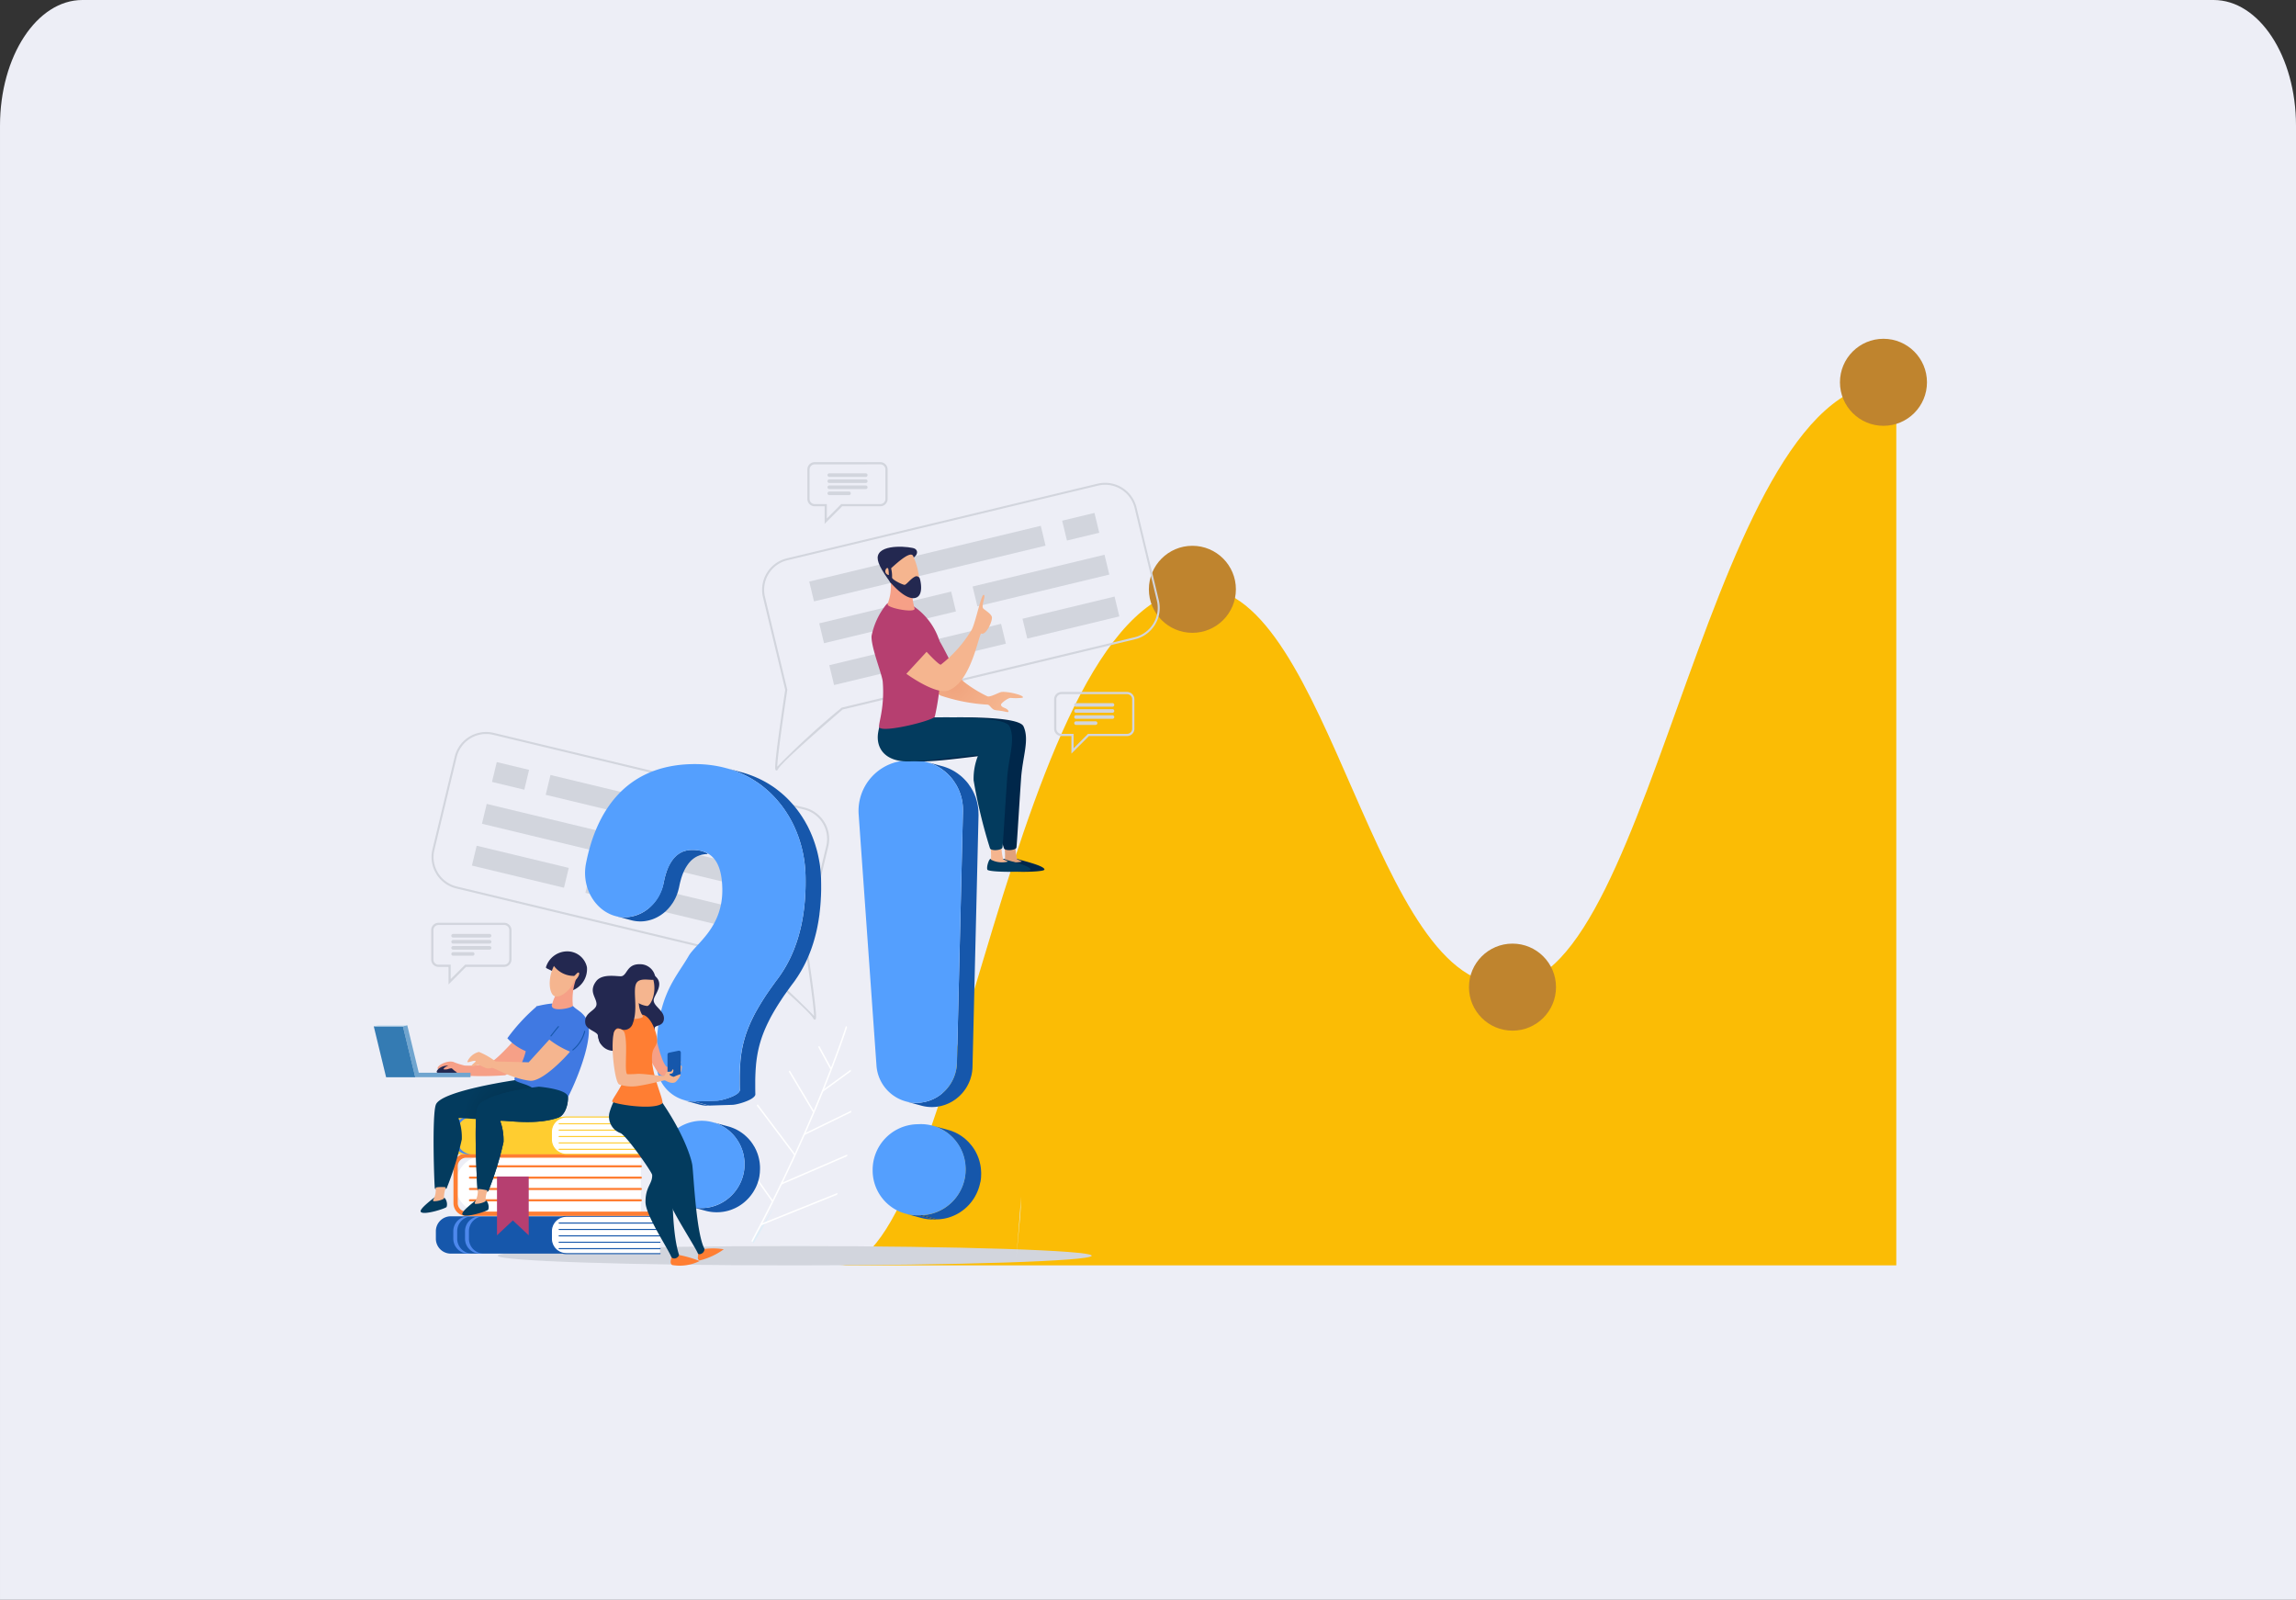 <svg height="170" viewBox="0 0 244 170" width="244" xmlns="http://www.w3.org/2000/svg" xmlns:xlink="http://www.w3.org/1999/xlink"><rect x="0" y="0" width="244" height="170" fill="#333333" stroke="none"/><linearGradient id="a" gradientUnits="objectBoundingBox" x1="-5.867" x2="-4.867" y1=".5" y2=".5"><stop offset="0" stop-color="#67b5eb"/><stop offset=".997" stop-color="#4d88ec"/></linearGradient><linearGradient id="b" x1="-7.112" x2="-6.112" xlink:href="#a" y1=".5" y2=".5"/><clipPath id="c"><path d="m1261.259 765.449-1.651-.447a3.432 3.432 0 0 0 1.007.117l1.651.447a3.435 3.435 0 0 1 -1.007-.117z" transform="translate(-1259.608 -765.002)"/></clipPath><clipPath id="d"><path d="m1494.225 884.573-1.651-.447a4.7 4.7 0 0 0 1.38.16l1.651.447a4.71 4.71 0 0 1 -1.38-.16z" transform="translate(-1492.574 -884.126)"/></clipPath><radialGradient id="e" cx=".355" cy=".697" gradientTransform="matrix(.818 0 0 1 .091 0)" gradientUnits="objectBoundingBox" r=".558"><stop offset="0" stop-color="#f0a37d"/><stop offset="1" stop-color="#f5b58f"/></radialGradient><radialGradient id="f" cx=".728" cy=".397" gradientTransform="matrix(.952 0 0 1 .024 0)" gradientUnits="objectBoundingBox" r=".484"><stop offset=".06" stop-color="#032f4a"/><stop offset="1" stop-color="#033b5e"/></radialGradient><radialGradient id="g" cx=".643" cy=".5" gradientTransform="matrix(-1.734 .507 1.014 .857 -137.842 25.24)" r=".376" xlink:href="#f"/><path d="m8.756 0h226.488c4.836 0 8.756 5.977 8.756 13.351v156.649h-244v-156.649c0-7.374 3.92-13.351 8.756-13.351z" fill="#edeef6"/><path d="m1095.825 264.3c12.551 0 18.165-71.833 38.311-72 13.871 0 18.5 43.43 32.862 42.109 15.522.165 21.3-65.393 41.118-63.907v93.8z" fill="#fbbc05" transform="translate(-1006.593 -129.842)"/><circle cx="126.717" cy="62.621" fill="#bf842e" r="4.624"/><circle cx="160.735" cy="104.895" fill="#bf842e" r="4.624"/><circle cx="200.159" cy="40.624" fill="#bf842e" r="4.624"/><g fill="#d2d5dd"><ellipse cx="84.456" cy="133.436" rx="31.561" ry="1.027"/><path d="m1343.181 146.378a.129.129 0 0 1 -.037-.006c-.133-.041-.247-.075.347-4.379.272-1.972.576-3.96.611-4.185l-2.362-9.831a3.436 3.436 0 0 1 2.538-4.144l33.016-7.932a3.439 3.439 0 0 1 4.144 2.538l2.367 9.852a3.436 3.436 0 0 1 -2.538 4.144l-31.067 7.465c-4.206 3.616-6.644 5.868-6.867 6.342-.017.035-.064.136-.152.136zm34.138-30.373.025.1-33.016 7.932a3.225 3.225 0 0 0 -2.38 3.885l2.372 9.872v.021c-.425 2.763-1.039 7.089-1.069 8.162a84.557 84.557 0 0 1 6.833-6.263l.02-.017.025-.006 31.091-7.469a3.221 3.221 0 0 0 2.38-3.885l-2.367-9.852a3.225 3.225 0 0 0 -3.885-2.38z" transform="translate(-1260.654 -64.503)"/><path d="m0 0h3.532v2.169h-3.532z" transform="matrix(-.972 .234 -.234 -.972 116.819 56.611)"/><path d="m0 0h25.316v2.169h-25.316z" transform="matrix(-.972 .234 -.234 -.972 111.113 57.982)"/><path d="m0 0h14.424v2.169h-14.424z" transform="matrix(-.972 .234 -.234 -.972 117.887 61.056)"/><path d="m0 0h14.424v2.169h-14.424z" transform="matrix(-.972 .234 -.234 -.972 101.59 64.971)"/><path d="m0 0h10.067v2.169h-10.067z" transform="matrix(-.972 .234 -.234 -.972 118.955 65.501)"/><path d="m0 0h18.781v2.169h-18.781z" transform="matrix(-.972 .234 -.234 -.972 106.894 68.398)"/><path d="m1034.867 408.287c-.087 0-.135-.1-.152-.137-.223-.475-2.661-2.727-6.867-6.343l-31.066-7.463a3.436 3.436 0 0 1 -2.538-4.143l2.367-9.852a3.436 3.436 0 0 1 4.143-2.538l33.016 7.932a3.436 3.436 0 0 1 2.538 4.143l-2.362 9.831c.035.224.339 2.213.611 4.185.594 4.3.479 4.339.347 4.379a.126.126 0 0 1 -.037.006zm-34.921-30.359a3.225 3.225 0 0 0 -3.127 2.47l-2.367 9.852a3.222 3.222 0 0 0 2.38 3.885l31.116 7.475.02.017a84.635 84.635 0 0 1 6.833 6.263c-.03-1.074-.644-5.4-1.069-8.162v-.021-.021l2.367-9.852a3.221 3.221 0 0 0 -2.38-3.885l-33.016-7.932a3.248 3.248 0 0 0 -.757-.089z" transform="translate(-948.288 -299.934)"/><path d="m0 0h3.532v2.169h-3.532z" transform="matrix(.972 .234 -.234 .972 52.793 80.98)"/><path d="m0 0h25.316v2.169h-25.316z" transform="matrix(.972 .234 -.234 .972 58.5 82.351)"/><path d="m0 0h14.424v2.169h-14.424z" transform="matrix(.972 .234 -.234 .972 51.726 85.425)"/><path d="m0 0h14.424v2.169h-14.424z" transform="matrix(.972 .234 -.234 .972 68.023 89.34)"/><path d="m0 0h10.067v2.169h-10.067z" transform="matrix(.972 .234 -.234 .972 50.658 89.869)"/><path d="m0 0h18.781v2.169h-18.781z" transform="matrix(.972 .234 -.234 .972 62.719 92.767)"/></g><path d="m1331.715 878.55c-.018.025-.035.054-.052.079-.05.076-.105.152-.155.228-.177.264-.351.525-.531.788-.1.146-.2.3-.308.44l-.373.51-.01.013a1.794 1.794 0 0 1 .179.157q.039.018.076.039l.355-.569c.3-.487.572-.987.856-1.477.028-.045.051-.089.079-.135l.044-.08.83-1.565z" fill="#e0eef8" transform="translate(-1250.445 -748.726)"/><g fill="#fff"><path d="m1340.342 686.883c-.125.389-.637 1.935-1.558 4.336-.023.064-.05.128-.074.193-.481 1.253-1.07 2.725-1.768 4.381l-.075.176c-.574 1.355-1.219 2.829-1.94 4.4l-.073.159c-.694 1.509-1.455 3.107-2.287 4.773l-.078.157q-1.02 2.041-2.18 4.21.064.049.123.1.485-.905.946-1.791c.037-.07.074-.14.11-.211q1.107-2.131 2.072-4.129c.034-.072.068-.143.1-.213.861-1.787 1.638-3.477 2.332-5.047.032-.072.064-.144.1-.217.705-1.6 1.322-3.071 1.854-4.387.039-.091.074-.181.11-.272 1.433-3.553 2.224-5.918 2.419-6.517-.016-.113-.024-.172-.024-.172-.041.026-.075.047-.109.071z" transform="translate(-1250.465 -577.785)"/><path d="m1340.046 865.524.058.144 8.064-3.247c.026-.065.051-.13.074-.2l-8 3.221z" transform="translate(-1259.218 -735.464)"/><path d="m1361.588 824.856.062.143 6.956-3.008c.01-.06.02-.12.029-.182l-6.856 2.964z" transform="translate(-1278.583 -699.134)"/><path d="m1385.662 778.184.068.138 4.95-2.412c0-.057 0-.116.006-.173l-4.839 2.358z" transform="translate(-1300.223 -657.719)"/><path d="m1404.807 734.869.091.125 2.951-2.152q0-.094-.009-.184l-2.821 2.055z" transform="translate(-1317.432 -618.995)"/><path d="m1372.227 737.973.023.038.132-.079-.08-.134-2.54-4.258c-.04.035-.078.07-.116.107z" transform="translate(-1285.826 -619.787)"/><path d="m1401.845 710.168.019.035.136-.075-.082-.152-1.249-2.3-.125.1z" transform="translate(-1313.601 -596.539)"/><path d="m1339.963 774.476.03.039.123-.093-.079-.105-3.943-5.241c-.034.042-.069.084-.1.126z" transform="translate(-1255.575 -651.732)"/><path d="m1314.6 816.987.027.04.126-.09-.076-.107-4.2-5.946c-.025.056-.049.113-.071.169z" transform="translate(-1232.572 -689.313)"/></g><path d="m1608.926 928.3c-.037.1-.071.193-.1.284.029-.084.063-.184.1-.284z" fill="#549ffe" transform="translate(-1500.825 -794.862)"/><path d="m1609.833 927.5c.011-.029.024-.06.035-.09-.011.034-.024.064-.035.09z" fill="#549ffe" transform="translate(-1501.732 -794.063)"/><path d="m1608.824 872.794.411-4.412c.055-.714.09-1.43.111-2.147-.177 2.543-.404 5.083-.522 6.559z" fill="#e2f0f4" transform="translate(-1500.825 -739.069)"/><path d="m1000.3 886.806h12.276l-1.624 1.983 1.624 1.983h-12.276a1.586 1.586 0 0 1 -1.586-1.586v-.793a1.587 1.587 0 0 1 1.586-1.587z" fill="#1657ab" transform="translate(-952.395 -757.56)"/><path d="m1018.612 886.806h.415a1.586 1.586 0 0 0 -1.586 1.587v.793a1.586 1.586 0 0 0 1.586 1.586h-.415a1.586 1.586 0 0 1 -1.586-1.586v-.793a1.586 1.586 0 0 1 1.586-1.587z" fill="url(#a)" transform="translate(-968.853 -757.56)"/><path d="m1030.941 886.806h.416a1.587 1.587 0 0 0 -1.586 1.587v.793a1.586 1.586 0 0 0 1.586 1.586h-.416a1.586 1.586 0 0 1 -1.586-1.586v-.793a1.587 1.587 0 0 1 1.586-1.587z" fill="url(#b)" transform="translate(-979.936 -757.56)"/><path d="m1120.151 888.393v.793a1.587 1.587 0 0 0 1.587 1.586h9.953v-3.966h-9.953a1.587 1.587 0 0 0 -1.587 1.587z" fill="#fff" transform="translate(-1061.553 -757.56)"/><path d="m1121.234 890.326h9.953a.057.057 0 1 0 0-.113h-9.953a1.532 1.532 0 0 1 -1.53-1.53v-.793a1.532 1.532 0 0 1 1.53-1.53h9.953a.057.057 0 1 0 0-.113h-9.953a1.645 1.645 0 0 0 -1.643 1.643v.793a1.645 1.645 0 0 0 1.643 1.643z" fill="#1657ab" transform="translate(-1061.05 -757.057)"/><path d="m1127.868 893.458h10.708a.057.057 0 0 0 0-.113h-10.708a.057.057 0 1 0 0 .113z" fill="#1657ab" transform="translate(-1068.439 -763.438)"/><path d="m1127.868 900.184h10.708a.057.057 0 1 0 0-.113h-10.708a.057.057 0 1 0 0 .113z" fill="#1657ab" transform="translate(-1068.439 -769.484)"/><path d="m1127.868 906.91h10.708a.057.057 0 0 0 0-.113h-10.708a.057.057 0 1 0 0 .113z" fill="#1657ab" transform="translate(-1068.439 -775.53)"/><path d="m1127.868 913.635h10.708a.057.057 0 0 0 0-.113h-10.708a.057.057 0 1 0 0 .113z" fill="#1657ab" transform="translate(-1068.439 -781.575)"/><path d="m1127.868 920.361h10.708a.057.057 0 1 0 0-.113h-10.708a.057.057 0 1 0 0 .113z" fill="#1657ab" transform="translate(-1068.439 -787.621)"/><g clip-path="url(#c)" transform="translate(72.696 116.932)"><path d="m1260.615 765.119 1.651.447a3.435 3.435 0 0 1 -1.007-.117l-1.651-.447a3.432 3.432 0 0 0 1.007.117z" fill="#1657ab" transform="translate(-1259.608 -765.002)"/></g><path d="m1196.742 501.876a4.037 4.037 0 0 0 -1.182-.12q-.129 0-.254.02c-.02 0-.04.008-.06.011-.063.009-.125.019-.186.033-.031.007-.06.018-.091.026-.049.014-.1.026-.147.042s-.067.028-.1.041-.086.032-.128.052-.066.036-.1.054-.081.041-.12.065-.066.045-.1.068-.075.049-.111.076-.064.054-.1.081-.07.057-.1.089-.06.062-.09.093-.067.065-.1.1l-.016.019q-.078.09-.151.189c-.018.024-.035.05-.053.076s-.052.072-.077.11c-.01.015-.019.033-.029.048s-.035.057-.052.086q-.049.083-.1.172c-.016.031-.033.061-.049.093s-.018.033-.027.051c-.022.044-.042.092-.062.138s-.032.068-.047.1c-.035.081-.068.166-.1.253-.008.021-.016.04-.024.062v.008c-.017.049-.033.1-.049.152-.023.069-.046.135-.067.207s-.032.118-.048.177-.04.143-.059.219v.014q-.046.19-.086.394c-.023.115-.051.227-.08.338-.008.03-.016.06-.024.089-.032.113-.067.224-.106.333l-.016.04c-.036.1-.075.192-.116.285l-.04.089c-.038.081-.078.16-.12.238-.014.026-.027.053-.041.079q-.083.149-.175.291c-.023.035-.048.069-.072.1-.044.064-.089.129-.136.19-.029.038-.061.074-.091.111-.044.053-.088.107-.134.158-.067.075-.138.146-.209.216-.023.022-.044.046-.067.067q-.144.134-.3.253c-.026.02-.053.037-.079.057-.078.058-.157.114-.238.166-.04.025-.081.048-.121.072-.071.042-.142.083-.215.12-.045.023-.091.044-.137.066q-.107.05-.217.093c-.047.019-.1.037-.143.054-.075.026-.151.049-.228.071-.047.013-.095.027-.143.039-.084.02-.17.036-.256.051-.042.007-.082.016-.125.022a3.744 3.744 0 0 1 -1.235-.033q-.137-.026-.27-.063l1.651.447a3.8 3.8 0 0 0 1.116.13 3.755 3.755 0 0 0 .389-.034c.042-.006.083-.015.124-.022.086-.015.172-.03.256-.051.048-.012.095-.026.142-.039.077-.022.153-.045.229-.071.048-.017.1-.035.143-.054q.11-.043.217-.094c.046-.021.091-.043.136-.066.073-.037.144-.078.215-.12.04-.024.081-.046.12-.071.082-.052.161-.108.239-.166.026-.019.053-.037.079-.057q.153-.119.3-.253c.023-.021.044-.045.067-.067.072-.07.142-.141.209-.216l.026-.027c.037-.042.072-.087.107-.131s.062-.073.091-.111c.047-.062.092-.126.136-.191.024-.034.049-.068.072-.1l.01-.014c.058-.09.113-.183.166-.277.014-.026.028-.053.042-.079.027-.051.055-.1.081-.154.013-.028.025-.056.038-.084l.04-.089c.041-.093.08-.188.116-.285l.016-.04v-.012c.038-.105.071-.213.1-.322.008-.029.016-.059.024-.089s.022-.079.032-.119q.026-.109.048-.22c.028-.14.058-.276.089-.407.019-.077.039-.148.059-.222.016-.058.031-.118.047-.174.021-.072.045-.14.068-.209.017-.052.034-.107.052-.158.008-.022.016-.041.024-.062.032-.087.065-.171.1-.253.015-.036.031-.069.047-.1.029-.064.058-.128.089-.189.016-.032.032-.062.049-.093.031-.059.063-.116.1-.171.017-.029.034-.058.052-.086.034-.055.07-.107.106-.158.018-.025.035-.051.053-.076q.074-.1.152-.19l.015-.018c.034-.038.069-.072.1-.108s.056-.061.086-.088.074-.064.111-.095.058-.052.088-.075.08-.056.121-.083.059-.042.089-.061.089-.048.133-.072c.029-.015.057-.033.087-.047s.09-.038.136-.056.061-.027.093-.038.089-.026.134-.039.068-.022.1-.03c.057-.013.116-.022.174-.031.024 0 .048-.01.072-.013q.125-.016.254-.02c.455-.009-.458-.321-.458-.321z" fill="#1657ab" transform="translate(-1122.133 -411.434)"/><path d="m1283.126 427.555c0-.211-.017-.421-.031-.631q-.005-.08-.012-.161c-.016-.2-.036-.4-.061-.6 0-.009 0-.017 0-.026v-.006c-.027-.208-.06-.414-.1-.62q-.014-.079-.029-.157c-.036-.191-.076-.381-.12-.57 0-.016-.007-.032-.011-.048-.048-.2-.1-.4-.161-.6q-.022-.075-.045-.15c-.055-.181-.113-.361-.176-.539-.006-.016-.01-.032-.016-.048l-.006-.016c-.032-.09-.067-.179-.1-.268-.023-.059-.044-.119-.068-.177-.039-.1-.081-.193-.122-.29-.021-.049-.041-.1-.063-.149-.058-.13-.119-.259-.181-.386l-.021-.044q-.1-.213-.218-.421c-.023-.043-.049-.085-.072-.128-.053-.1-.106-.191-.161-.284-.031-.053-.065-.1-.1-.158-.05-.082-.1-.164-.152-.245-.036-.056-.075-.111-.112-.167-.051-.075-.1-.151-.153-.225-.04-.057-.083-.112-.124-.169s-.1-.142-.157-.212l-.016-.022c-.019-.024-.039-.047-.058-.071q-.135-.171-.275-.337l-.117-.135q-.129-.147-.263-.29c-.039-.041-.077-.083-.116-.123-.123-.127-.248-.252-.378-.373l-.014-.014c-.134-.125-.272-.246-.412-.365l-.042-.037c-.02-.017-.043-.032-.063-.049-.165-.136-.335-.269-.509-.4l-.051-.038c-.185-.133-.376-.259-.571-.381-.022-.014-.042-.03-.065-.043l-.072-.042q-.205-.125-.417-.241l-.1-.053q-.258-.138-.527-.263l-.042-.021c-.037-.017-.075-.031-.112-.048-.122-.055-.245-.108-.37-.158l-.185-.073c-.125-.048-.252-.094-.38-.138-.04-.014-.078-.03-.119-.043l-.053-.016c-.184-.06-.37-.117-.56-.168l-1.651-.447c.19.052.377.109.562.169.058.019.115.039.172.059.128.044.255.09.38.138l.185.073q.188.076.37.158c.052.023.1.046.155.069q.268.125.527.263l.094.053q.213.116.418.241l.136.085c.195.122.386.249.571.382l.051.038q.262.191.509.4l.1.086c.141.119.279.24.413.365l.013.013c.13.122.255.247.379.374.039.041.078.082.117.124q.134.143.263.29l.117.135q.141.166.275.337c.024.031.05.061.074.093.054.07.105.142.158.213.041.056.083.111.123.168.052.074.1.15.152.225.038.056.076.111.113.167.052.08.1.162.151.243.033.053.067.105.1.159.055.093.107.187.16.281.024.044.05.087.074.131q.113.209.218.421l.016.034c.064.131.126.263.186.4.022.05.042.1.064.151.041.1.082.19.121.286.025.061.047.122.07.183.033.087.068.174.1.262.008.022.015.044.022.066.063.178.121.357.176.538.015.05.031.1.045.151.058.2.113.4.161.6 0 .016.007.032.011.048.045.189.084.379.121.57.01.052.02.1.029.157.037.206.07.412.1.62v.03c.025.2.045.4.062.6q.007.08.012.16c.015.21.026.421.031.632q.011.482.006.944v.1q-.006.373-.022.733c0 .087-.009.171-.014.257q-.016.288-.038.568c-.007.083-.013.167-.021.25q-.03.328-.069.645c0 .038-.008.078-.013.116-.03.24-.066.474-.1.705-.009.056-.019.112-.028.168-.037.216-.077.428-.12.635 0 .016-.006.032-.009.048-.047.222-.1.438-.152.651-.011.045-.023.09-.034.135-.054.207-.11.41-.169.608l-.022.069q-.084.276-.176.541l-.036.1q-.1.278-.2.544l-.045.111c-.07.171-.141.339-.214.5l-.014.032c-.076.168-.155.33-.235.49l-.066.131c-.076.148-.154.294-.233.435l-.022.04c-.086.153-.175.3-.265.446l-.072.115c-.069.109-.138.215-.209.32-.03.044-.058.088-.088.131-.1.139-.193.276-.292.408-.128.171-.251.338-.371.5l-.114.158c-.081.112-.16.223-.238.333l-.123.175q-.107.153-.209.3l-.117.172q-.105.157-.2.309l-.073.11-.019.031q-.163.253-.313.5l-.068.112q-.12.2-.232.392l-.071.123c-.09.157-.176.313-.258.466l-.035.068q-.105.2-.2.4l-.033.065-.038.08c-.03.061-.058.122-.087.183s-.053.114-.078.171-.054.121-.079.18-.049.112-.072.168-.049.119-.073.178-.044.111-.066.166-.045.118-.066.177c-.013.035-.027.07-.039.1 0 .012-.008.025-.012.037q-.1.27-.177.537l-.027.09q-.079.268-.144.535c0 .011-.006.022-.009.033s-.006.03-.009.045q-.071.3-.126.6c0 .026-.009.052-.014.078q-.053.3-.093.6c0 .012 0 .023-.005.034s0 .042-.007.063q-.027.221-.049.445v.036c-.015.16-.026.322-.037.486q0 .057-.007.115c-.009.164-.017.329-.023.5v.037c-.005.161-.008.325-.01.491v.063s0 .034 0 .05q0 .282 0 .575v.1c0 .2.005.411.01.623a.292.292 0 0 1 -.019.109.442.442 0 0 1 -.055.1l-.015.019a.741.741 0 0 1 -.063.069c-.012.012-.023.024-.036.035s-.055.046-.085.068l-.034.026q-.066.046-.141.091l-.031.017c-.042.024-.085.047-.13.07l-.062.03-.115.053-.071.03-.117.048-.073.028-.127.046-.066.023-.159.052-.035.011q-.1.03-.191.056l-.05.013-.133.035-.064.015-.109.025-.063.013-.1.018-.055.01-.09.013-.041.005c-.039 0-.075.007-.106.008l-2.468.078 1.651.447 2.468-.078c.03 0 .066 0 .105-.008l.041-.005.089-.013.056-.01.1-.018.063-.013.108-.025.065-.015.132-.034.051-.014q.094-.026.191-.056l.036-.012.156-.051.068-.024.126-.046.072-.028.118-.048.07-.03.116-.053.061-.029c.045-.023.088-.046.13-.07l.032-.017q.076-.044.141-.091l.034-.026c.031-.023.06-.046.086-.069s.024-.023.036-.035.029-.026.04-.039.016-.02.024-.031l.015-.019.012-.016a.461.461 0 0 0 .027-.047c.006-.012.011-.024.016-.036a.317.317 0 0 0 .011-.035.286.286 0 0 0 .006-.032.277.277 0 0 0 0-.032v-.009c-.005-.212-.008-.418-.01-.621 0-.036 0-.072 0-.107 0-.195 0-.385 0-.573 0-.039 0-.077 0-.116 0-.165.005-.329.011-.489 0-.012 0-.025 0-.037.006-.168.014-.334.023-.5 0-.038 0-.077.007-.115.01-.164.022-.326.037-.486 0-.012 0-.024 0-.036q.021-.225.049-.445c0-.033.008-.065.012-.1q.04-.3.093-.6c0-.026.009-.052.014-.079q.055-.3.126-.6c.006-.026.012-.052.019-.078q.065-.267.144-.535l.027-.09q.081-.268.177-.537c.016-.046.033-.093.051-.14s.044-.119.067-.178.043-.11.065-.165.048-.119.073-.179.047-.112.072-.168.052-.12.08-.181.052-.113.078-.17.057-.122.087-.184l.071-.144c.065-.131.132-.263.2-.4l.034-.066c.082-.153.168-.309.258-.467l.071-.122q.112-.194.233-.393l.067-.111q.151-.245.314-.5l.093-.141c.067-.1.135-.2.2-.309l.117-.172q.1-.15.209-.3l.124-.177c.077-.109.156-.22.237-.332l.114-.158c.12-.165.243-.332.371-.5.1-.132.2-.268.291-.407.03-.043.059-.088.088-.131.041-.061.083-.121.124-.184.029-.044.057-.091.085-.136l.071-.113c.09-.146.179-.294.265-.447l.021-.038c.08-.142.157-.288.234-.437l.066-.13c.021-.042.043-.082.063-.125q.088-.18.172-.365l.015-.034c.074-.163.145-.331.214-.5l.045-.11c.062-.156.123-.315.181-.478l.023-.067c.012-.034.024-.069.035-.1q.092-.265.177-.542c.007-.023.015-.045.021-.069.059-.2.115-.4.169-.607l.035-.136c.013-.051.026-.1.038-.151q.06-.245.113-.5c0-.016.006-.033.01-.049.043-.207.083-.419.12-.634.01-.056.019-.111.028-.168.036-.223.071-.448.1-.68 0-.008 0-.017 0-.026 0-.038.008-.077.013-.115q.039-.317.069-.646c.008-.082.014-.166.021-.249q.023-.28.038-.569c0-.085.01-.17.014-.256q.016-.362.022-.736c0-.034 0-.067 0-.1 0-.007 0-.014 0-.021q.002-.441-.009-.913z" fill="#1657ab" transform="translate(-1195.868 -334.059)"/><path d="m1166.759 411.477c7.643-.242 12.08 5.629 12.226 11.85.122 5.229-1.248 8.668-2.981 10.986-3.682 4.928-4.127 7.346-4.023 11.8.014.585-1.911 1.12-2.432 1.137l-2.468.078a4.055 4.055 0 0 1 -3.936-4.188c-.162-6.927 1.972-8.764 3.421-11.284.751-1.3 3.67-3.017 3.572-7.187-.063-2.685-.99-4.142-3.334-4.068-1.378.044-2.426 1.1-2.884 3.425a4.4 4.4 0 0 1 -4.016 3.726c-2.727.086-4.835-2.719-4.253-5.716 1.049-5.365 4.049-10.336 11.108-10.559z" fill="#549ffe" transform="translate(-1093.378 -330.277)"/><path d="m1273.254 793.427c.009-.069.015-.139.021-.208 0-.015 0-.03 0-.045.007-.1.012-.2.013-.3q0-.079 0-.159c0-.117-.011-.232-.022-.346 0-.026-.005-.053-.008-.079s0-.049-.008-.074c-.011-.087-.025-.174-.041-.259 0-.012-.005-.025-.008-.037q-.029-.15-.069-.3c-.006-.024-.013-.049-.02-.073-.027-.1-.056-.192-.089-.285l-.008-.02c-.021-.06-.047-.118-.071-.177s-.043-.112-.068-.167-.056-.113-.084-.169-.052-.107-.081-.159-.064-.108-.1-.162-.06-.1-.092-.151-.073-.1-.109-.153-.06-.088-.092-.129l-.009-.011c-.091-.116-.188-.227-.289-.334-.027-.028-.055-.056-.083-.083q-.121-.12-.25-.232c-.019-.017-.037-.036-.056-.052s-.036-.028-.054-.042c-.037-.03-.074-.058-.112-.087-.054-.041-.109-.081-.165-.119l-.119-.079c-.024-.016-.047-.033-.072-.048-.041-.025-.083-.048-.124-.072l-.078-.045c-.091-.05-.184-.1-.279-.142l-.012-.005-.038-.016c-.087-.039-.175-.075-.265-.108l-.082-.03-.071-.026q-.119-.039-.24-.072l-1.651-.447c.106.028.209.062.312.1l.081.029q.135.05.266.108l.037.016c.1.045.2.095.292.147l.077.044q.1.057.2.12c.04.026.08.052.119.079q.083.057.164.119c.038.029.075.057.112.087s.074.063.11.094q.129.111.249.232c.028.028.056.055.083.083.1.107.2.218.289.334.036.046.068.094.1.141s.074.1.109.152.062.1.093.152.066.106.1.161.054.106.081.16.058.111.084.169.046.111.069.167.049.116.07.176c.036.1.068.2.1.305.007.024.013.048.019.073.026.1.049.2.069.3l.008.037c.021.109.036.221.049.333 0 .026.006.053.008.08.011.114.02.229.022.346 0 .156 0 .31-.012.462v.045q-.017.2-.051.4c0 .012 0 .025-.006.037-.024.136-.056.27-.092.4l-.016.059q-.055.19-.125.373l-.027.069c-.048.121-.1.241-.159.357-.01.021-.022.041-.033.062q-.081.156-.173.306l-.037.061q-.11.172-.234.334c-.016.021-.034.041-.05.062-.072.091-.147.18-.226.265l-.04.043c-.089.094-.181.184-.277.27l-.044.039q-.146.128-.3.243l-.047.034c-.106.076-.214.147-.326.214l-.048.028c-.114.066-.23.127-.349.184l-.047.021c-.122.056-.246.107-.373.152l-.042.014c-.13.044-.263.084-.4.117l-.034.008c-.139.033-.28.06-.424.079h-.021c-.149.02-.3.033-.453.037a4.516 4.516 0 0 1 -1.324-.154l1.651.447a4.515 4.515 0 0 0 1.324.153c.153 0 .3-.018.452-.037h.021c.144-.02.285-.047.424-.079l.034-.007c.135-.033.268-.072.4-.117l.042-.014c.127-.045.251-.1.373-.151l.047-.021c.119-.056.236-.118.349-.183l.049-.028q.168-.1.325-.214l.048-.034q.156-.115.3-.242l.045-.04q.144-.129.277-.27l.04-.043c.023-.025.046-.048.068-.073.055-.062.105-.127.157-.191.017-.021.035-.041.051-.062.074-.1.146-.2.213-.3l.021-.034.037-.061q.092-.149.173-.306c.011-.021.022-.041.033-.062l.018-.034c.051-.105.1-.213.141-.323l.027-.069c.011-.028.022-.056.033-.084.034-.095.064-.192.092-.289.006-.02.011-.04.016-.059.012-.044.025-.087.036-.131.021-.089.04-.179.056-.27 0-.012 0-.025.006-.037.004-.067.015-.132.024-.198z" fill="#1657ab" transform="translate(-1192.519 -668.675)"/><path d="m1237.023 786.387a4.566 4.566 0 0 1 4.687 4.494 4.656 4.656 0 0 1 -4.47 4.782 4.565 4.565 0 0 1 -4.689-4.492 4.658 4.658 0 0 1 4.472-4.784z" fill="#549ffe" transform="translate(-1162.59 -667.291)"/><path d="m1500.592 414.506c0-.013 0-.025 0-.038-.007-.111-.017-.221-.031-.33 0-.02-.007-.04-.009-.059s-.009-.057-.013-.085c-.019-.119-.041-.236-.067-.352 0-.017-.007-.035-.011-.052-.03-.127-.066-.253-.1-.376-.009-.029-.019-.057-.028-.086s-.022-.072-.035-.107-.038-.093-.056-.14-.047-.121-.073-.181-.065-.142-.1-.213-.055-.115-.085-.171-.078-.138-.118-.206-.062-.108-.1-.16c-.044-.068-.09-.133-.137-.2-.035-.049-.068-.1-.1-.147l-.021-.03c-.068-.088-.14-.174-.213-.257l-.055-.06q-.108-.119-.222-.231l-.059-.058c-.081-.077-.164-.152-.25-.224l-.028-.022c-.035-.029-.072-.055-.108-.083-.071-.055-.142-.109-.215-.161-.042-.03-.086-.058-.13-.087s-.081-.056-.123-.082-.07-.04-.1-.061l-.1-.055c-.108-.06-.217-.117-.329-.17l-.016-.008c-.115-.053-.233-.1-.353-.145l-.09-.033-.1-.035q-.136-.045-.276-.083l-1.651-.447c.126.034.249.075.371.118l.09.033c.12.045.24.093.356.147l.016.008c.112.052.221.11.329.17l.095.055c.078.045.153.094.228.143.043.029.087.057.129.086.073.051.145.106.215.161.036.028.072.054.107.083q.143.118.278.246l.059.058q.114.112.222.231l.055.061q.122.139.234.287c.036.048.07.1.1.147.046.066.093.131.137.2.033.052.064.107.1.16s.081.135.118.205.057.114.085.171.068.14.1.212.049.12.073.181c.032.082.064.163.092.246.01.029.019.057.028.086.039.124.075.249.105.376 0 .017.007.034.011.052.026.116.048.234.067.353 0 .028.009.056.013.085q.027.193.04.391v.036q.014.229.009.462l-.64 26.71a4.4 4.4 0 0 1 -.034.444c-.016.123-.037.244-.062.364 0 .021-.009.042-.014.063-.014.061-.032.12-.049.181-.025.09-.05.18-.08.267-.035.1-.072.2-.114.3l-.015.033c-.045.1-.094.2-.146.3l-.035.067q-.085.153-.181.3c-.02.031-.043.061-.064.091-.05.072-.1.142-.156.211-.027.034-.054.067-.082.1-.045.054-.093.106-.141.158s-.106.112-.161.165-.091.086-.138.128-.116.1-.176.148-.1.078-.148.115-.127.089-.192.131-.1.068-.157.1-.137.077-.207.113c-.054.028-.108.057-.164.083-.073.034-.149.064-.224.094-.056.022-.11.046-.167.066-.08.028-.163.051-.245.075-.054.015-.108.033-.163.047-.093.022-.188.038-.283.055-.047.008-.094.019-.141.026a4.268 4.268 0 0 1 -.438.037 4.226 4.226 0 0 1 -.937-.074q-.151-.029-.3-.069l1.651.447a4.218 4.218 0 0 0 1.236.143 4.276 4.276 0 0 0 .438-.037c.048-.007.094-.018.141-.026.1-.016.19-.032.283-.055.055-.013.109-.031.163-.047.083-.023.165-.046.245-.075.057-.02.111-.043.167-.066.076-.03.151-.06.224-.094.056-.026.109-.055.164-.083.07-.036.14-.073.207-.113s.105-.066.157-.1.129-.085.192-.131.1-.076.148-.115.119-.1.176-.148.093-.084.138-.128.109-.109.161-.165c.024-.026.05-.049.073-.075s.045-.055.068-.082.055-.067.082-.1c.054-.069.106-.139.156-.211.021-.03.044-.06.064-.091l.023-.032c.056-.087.109-.176.159-.267.012-.022.023-.044.035-.067.023-.043.046-.085.068-.129s.052-.113.078-.17l.015-.033c.034-.08.066-.16.1-.242.007-.02.011-.041.018-.061.03-.088.055-.177.08-.267.011-.041.026-.08.036-.121 0-.02.008-.04.013-.06l.014-.063c.024-.115.046-.231.061-.349 0 0 0-.01 0-.015a4.437 4.437 0 0 0 .034-.444l.64-26.71c0-.026 0-.052 0-.078q-.006-.19-.014-.384z" fill="#1657ab" transform="translate(-1396.616 -328.304)"/><path d="m1448.746 407.505a5.255 5.255 0 0 1 5.392 5.424l-.64 26.71a4.351 4.351 0 0 1 -4.178 4.263 4.264 4.264 0 0 1 -4.372-3.992l-1.89-26.63a5.359 5.359 0 0 1 5.129-5.758z" fill="#549ffe" transform="translate(-1351.805 -326.712)"/><g clip-path="url(#d)" transform="translate(96.247 128.975)"><path d="m1493.954 884.286 1.651.447a4.71 4.71 0 0 1 -1.38-.16l-1.651-.447a4.7 4.7 0 0 0 1.38.16z" fill="#1657ab" transform="translate(-1492.574 -884.126)"/></g><path d="m1506.561 885.6 1.651.447-.336.011-1.651-.447z" fill="#1a4279" transform="translate(-1408.599 -756.48)"/><path d="m1515.781 797.48c.012-.067.022-.135.032-.2 0-.015.005-.03.007-.045.011-.089.02-.178.026-.268 0-.027 0-.054 0-.081 0-.064.006-.127.008-.192 0-.012 0-.024 0-.036 0-.055 0-.11 0-.166 0-.122-.012-.242-.023-.361 0-.028-.005-.055-.009-.083s0-.052-.008-.077c-.012-.091-.027-.181-.043-.27 0-.013-.006-.026-.008-.039-.02-.1-.045-.207-.072-.309-.007-.025-.013-.051-.02-.076-.028-.1-.059-.2-.093-.3l-.008-.021c-.023-.063-.049-.124-.074-.186s-.045-.116-.071-.172-.059-.119-.088-.178-.054-.111-.083-.165-.067-.113-.1-.169-.062-.106-.1-.157-.076-.107-.114-.16-.062-.091-.1-.135l-.01-.011c-.095-.121-.2-.237-.3-.348-.028-.03-.058-.058-.087-.087q-.126-.126-.26-.242c-.02-.017-.038-.037-.059-.054s-.038-.029-.056-.044c-.038-.031-.078-.061-.117-.09q-.084-.064-.171-.124l-.124-.083c-.025-.016-.049-.034-.075-.05-.042-.026-.087-.05-.13-.075l-.08-.046c-.1-.052-.192-.1-.291-.148l-.013-.005-.04-.017c-.091-.041-.183-.078-.276-.113l-.085-.031-.074-.027q-.124-.041-.251-.075l-1.651-.447c.11.03.218.065.325.1l.085.031q.14.052.276.113l.04.017c.1.047.2.1.3.153l.081.047q.1.06.2.125l.124.083q.087.06.171.124c.039.03.078.06.117.091s.077.065.115.1q.135.116.26.242c.029.029.059.057.087.087.106.111.207.227.3.348.037.047.071.1.106.146s.078.1.114.16.064.1.1.157.069.111.1.168.056.11.084.166.06.116.088.177.048.116.071.174.051.122.074.184c.037.1.071.211.1.318.007.025.014.051.02.076.027.1.051.2.072.309l.008.039c.021.114.038.23.051.347 0 .027.006.055.009.082.011.119.02.24.023.361v.2s0 .128-.008.191v.082q-.01.135-.026.268c0 .017-.006.035-.008.052-.009.067-.019.134-.031.2-.006.031-.012.061-.019.092-.011.053-.021.105-.033.157-.008.034-.017.067-.026.1s-.025.1-.039.143-.021.068-.031.1-.029.091-.045.136-.024.066-.036.1c-.018.048-.037.1-.056.143l-.039.095c-.021.048-.043.1-.065.143l-.041.085c-.04.081-.082.161-.126.24v.007c-.043.076-.089.151-.136.224l-.038.058q-.079.12-.165.234l-.029.039c-.064.084-.132.166-.2.245l-.065.073-.085.092-.078.08-.089.087-.082.076-.093.082-.085.072-.1.078-.089.068-.1.073-.092.064-.1.068-.1.059-.109.063-.1.054-.113.058-.1.049-.116.053-.1.044-.12.047-.1.039-.124.041-.1.034-.13.036-.1.028c-.045.011-.091.02-.136.03l-.1.022c-.048.009-.1.016-.146.024l-.1.016c-.054.008-.11.013-.165.018l-.081.009q-.124.01-.25.015l1.651.447q.126 0 .25-.015l.082-.009c.055-.006.11-.011.165-.019l.1-.015c.049-.008.1-.015.147-.024l.1-.022c.046-.01.092-.019.137-.03l.1-.027.13-.036.1-.034.125-.041.1-.039.121-.047.1-.044.117-.053.1-.049.113-.058.1-.054.109-.063.095-.059.1-.068.092-.064.1-.073.089-.068.1-.078.085-.072.093-.082.082-.076.089-.087.078-.08c.029-.03.057-.06.085-.091l.045-.048.02-.025c.069-.08.137-.161.2-.245l.028-.038q.086-.115.165-.235l.024-.034.014-.024c.047-.074.094-.149.137-.226v-.005c.044-.078.086-.159.126-.24l.012-.023c.01-.02.018-.041.028-.062.022-.047.045-.1.065-.143.014-.031.027-.063.04-.095q.029-.071.056-.144c.006-.018.014-.035.021-.053s.01-.031.015-.046c.016-.046.031-.091.045-.138s.021-.067.031-.1.026-.1.039-.144c.006-.024.014-.048.02-.073 0-.009 0-.018.006-.027.012-.052.023-.105.034-.158.017-.031.024-.061.029-.092z" fill="#1657ab" transform="translate(-1411.583 -671.901)"/><path d="m1462.859 789.911a4.761 4.761 0 0 1 4.888 4.685 4.855 4.855 0 0 1 -4.661 4.987l-.336.011a4.759 4.759 0 0 1 -4.888-4.685 4.856 4.856 0 0 1 4.661-4.987z" fill="#549ffe" transform="translate(-1365.123 -670.458)"/><path d="m1496.639 257.724c1.121 1.931 2.72 5.667 4.211 6.873a13.562 13.562 0 0 0 2.411 1.474c.348.1 1.224-.443 1.52-.469.748-.066 2.573.408 2.2.618a5.919 5.919 0 0 1 -1.225.019c-.281-.05-1.068.571-1.06.711.019.377.7.3.8.726.03.132-.333.026-.568-.023-.359-.075-.78-.089-.939-.15-.352-.134-.48-.553-.736-.553a18.979 18.979 0 0 1 -4.953-.959c-1.609-.837-3.509-4.315-3.509-4.315z" fill="url(#e)" transform="translate(-1398.32 -192.074)"/><path d="m1501.111 254.89c1.664 1.375 3 4.458 3.305 4.926a6.824 6.824 0 0 1 -3.193 1.681c-.257-.022-.782-1.143-.782-1.143z" fill="#b63f70" transform="translate(-1403.399 -189.527)"/><path d="m1593.217 510.9c-.138 0-.425.785-.324 1.126.093.315 4.589.315 4.589-.006 0-.4-2.218-.911-2.875-1.121a6.854 6.854 0 0 0 -1.39.001z" fill="#00274a" transform="translate(-1486.486 -419.621)"/><path d="m1595.3 487.817a6.841 6.841 0 0 1 .161 1.952 2.527 2.527 0 0 0 1.757.212c.125-.048-.447-.222-.46-.252a5.418 5.418 0 0 1 -.068-2.43c.02-.166-1.39.518-1.39.518z" fill="#e1a17b" transform="translate(-1488.666 -398.417)"/><path d="m1480.157 345.327a4.712 4.712 0 0 0 -2.211 3.3c-.284 1.643.675 3.106 3.142 3.106s7.078-.807 7.473-.632a6.573 6.573 0 0 0 -.477 2.629 53.981 53.981 0 0 0 1.732 7.209c.086.34 1.2.249 1.328-.03.047-.1.255-3.74.5-7.331.162-2.4.921-4.133.258-5.576-.621-1.351-10.3-.878-10.3-.878z" fill="#00274a" transform="translate(-1383.134 -270.821)"/><path d="m1578.554 510.9c-.138 0-.425.785-.324 1.126.093.315 4.59.315 4.59-.006 0-.4-2.218-.911-2.875-1.121a6.854 6.854 0 0 0 -1.391.001z" fill="#033b5e" transform="translate(-1473.305 -419.621)"/><path d="m1580.635 487.817a6.84 6.84 0 0 1 .161 1.952 2.527 2.527 0 0 0 1.757.212c.125-.048-.447-.222-.46-.252a5.419 5.419 0 0 1 -.068-2.43c.022-.166-1.39.518-1.39.518z" fill="#f5b58f" transform="translate(-1475.485 -398.417)"/><path d="m1465.494 345.327a4.711 4.711 0 0 0 -2.211 3.3c-.284 1.643.674 3.106 3.142 3.106s7.078-.807 7.473-.632a6.57 6.57 0 0 0 -.477 2.629 53.986 53.986 0 0 0 1.732 7.209c.086.34 1.2.249 1.328-.03.047-.1.255-3.74.5-7.331.162-2.4.921-4.133.258-5.576-.621-1.351-10.3-.878-10.3-.878z" fill="#033b5e" transform="translate(-1369.954 -270.821)"/><path d="m1463.917 244.452a24.7 24.7 0 0 1 -.478 8.1c-.253.441-5.529 1.751-5.9 1.134-.166-.278.6-2 .364-4.857-.066-.787-1.249-3.647-1.187-4.848a7.784 7.784 0 0 1 1.584-3.374c.763-.672 2.194-.138 2.833.176a7.041 7.041 0 0 1 2.784 3.669z" fill="#b63f70" transform="translate(-1364.095 -176.397)"/><path d="m1466.328 184.434c1.012-.264 1.229-.972.725-1.235-.356-.186-3.518-.56-3.893.744-.164.569.272 1.438 1.431 3 2.258-.106 1.737-2.509 1.737-2.509z" fill="#232850" transform="translate(-1369.857 -124.907)"/><path d="m1476.211 209.728a8.648 8.648 0 0 0 .28 2.567c.141.517-2.763-.014-2.857-.408-.028-.118.212-.558.3-1.282a5.777 5.777 0 0 0 -.167-2.229c-.191-.509 2.444 1.352 2.444 1.352z" fill="#f6a087" transform="translate(-1379.299 -147.636)"/><path d="m1474.136 191.443c.834 1.819.9 4.122.063 4.153a3.994 3.994 0 0 1 -2.563-2.159c-.154.1-.585-.152-.422-.541.15-.36.358-.032.469-.067s2.128-2.094 2.453-1.386z" fill="#f5b58f" transform="translate(-1377.094 -132.361)"/><path d="m1495.432 239.636s1.287 1.4 1.513 1.366a13.565 13.565 0 0 0 3.289-3.723c.426-.828 1-3.775 1.268-3.695.281.085-.316 1.151-.037 1.46.107.119.839.549.906.9.081.424-.615 1.959-1.118 1.748-.259-.109-1.029 5.205-3.538 6.06-1.364.465-4.434-1.781-4.434-1.781z" fill="#f5b58f" transform="translate(-1396.962 -170.373)"/><path d="m1473.992 202.743c.157.689-.04 1.212.277 1.551s1.634 1.84 2.606 1.6.526-1.973.465-2.1a.383.383 0 0 0 -.426-.193c-.508.2-.973.9-1.181.9s-1.328-.543-1.328-.774a3.276 3.276 0 0 0 -.165-1.2c-.148-.2-.328-.137-.248.216z" fill="#232850" transform="translate(-1379.606 -142.356)"/><path d="m3.093 0h16.591a0 0 0 0 1 0 0v6.186a0 0 0 0 1 0 0h-16.591a3.093 3.093 0 0 1 -3.093-3.093 3.093 3.093 0 0 1 3.093-3.093z" fill="#fff" transform="translate(48.415 122.794)"/><path d="m1038.162 827.389h-19.61a1.357 1.357 0 0 1 -1.355-1.355v-3.927a1.357 1.357 0 0 1 1.355-1.356h19.61a.226.226 0 1 1 0 .452h-19.61a.9.9 0 0 0 -.9.9v3.927a.9.9 0 0 0 .9.9h19.61a.226.226 0 1 1 0 .452z" fill="#ff7e33" transform="translate(-969.006 -698.183)"/><path d="m1051.712 833.373h-18.154a.113.113 0 1 1 0-.226h18.154a.113.113 0 0 1 0 .226z" fill="#ff7e33" transform="translate(-983.613 -709.326)"/><path d="m1051.712 845.292h-18.154a.113.113 0 1 1 0-.226h18.154a.113.113 0 0 1 0 .226z" fill="#ff7e33" transform="translate(-983.613 -720.04)"/><path d="m1051.712 857.21h-18.154a.113.113 0 1 1 0-.226h18.154a.113.113 0 0 1 0 .226z" fill="#ff7e33" transform="translate(-983.613 -730.753)"/><path d="m1051.712 869.129h-18.154a.113.113 0 1 1 0-.226h18.154a.113.113 0 0 1 0 .226z" fill="#ff7e33" transform="translate(-983.613 -741.467)"/><path d="m1064.65 844.965h-1.686v6.25l1.686-1.581 1.686 1.581v-6.25z" fill="#b63f70" transform="translate(-1010.148 -719.949)"/><path d="m1000.3 782.433h12.276l-1.624 1.983 1.624 1.983h-12.276a1.587 1.587 0 0 1 -1.586-1.587v-.793a1.586 1.586 0 0 1 1.586-1.586z" fill="#ffcd30" transform="translate(-952.395 -663.739)"/><path d="m1018.612 782.433h.415a1.586 1.586 0 0 0 -1.586 1.586v.793a1.586 1.586 0 0 0 1.586 1.587h-.415a1.586 1.586 0 0 1 -1.586-1.587v-.793a1.586 1.586 0 0 1 1.586-1.586z" fill="url(#a)" transform="translate(-968.853 -663.739)"/><path d="m1030.941 782.433h.416a1.586 1.586 0 0 0 -1.586 1.586v.793a1.587 1.587 0 0 0 1.586 1.587h-.416a1.587 1.587 0 0 1 -1.586-1.587v-.793a1.586 1.586 0 0 1 1.586-1.586z" fill="url(#b)" transform="translate(-979.936 -663.739)"/><path d="m1120.151 784.019v.793a1.587 1.587 0 0 0 1.587 1.587h9.953v-3.966h-9.953a1.587 1.587 0 0 0 -1.587 1.586z" fill="#fff" transform="translate(-1061.553 -663.739)"/><path d="m1121.234 785.952h9.953a.057.057 0 1 0 0-.113h-9.953a1.532 1.532 0 0 1 -1.53-1.53v-.793a1.532 1.532 0 0 1 1.53-1.53h9.953a.057.057 0 1 0 0-.113h-9.953a1.645 1.645 0 0 0 -1.643 1.643v.793a1.645 1.645 0 0 0 1.643 1.643z" fill="#ffcd30" transform="translate(-1061.05 -663.234)"/><path d="m1127.868 789.085h10.708a.057.057 0 1 0 0-.113h-10.708a.057.057 0 1 0 0 .113z" fill="#ffcd30" transform="translate(-1068.439 -669.617)"/><path d="m1127.868 795.811h10.708a.057.057 0 1 0 0-.113h-10.708a.057.057 0 1 0 0 .113z" fill="#ffcd30" transform="translate(-1068.439 -675.663)"/><path d="m1127.868 802.536h10.708a.057.057 0 1 0 0-.113h-10.708a.057.057 0 1 0 0 .113z" fill="#ffcd30" transform="translate(-1068.439 -681.708)"/><path d="m1127.868 809.262h10.708a.057.057 0 0 0 0-.113h-10.708a.057.057 0 1 0 0 .113z" fill="#ffcd30" transform="translate(-1068.439 -687.754)"/><path d="m1127.868 815.987h10.708a.057.057 0 0 0 0-.113h-10.708a.057.057 0 1 0 0 .113z" fill="#ffcd30" transform="translate(-1068.439 -693.799)"/><path d="m1011.235 675.333c-1.191 1-3.637 4.071-4.885 4.915a6.991 6.991 0 0 1 -2.953.442 7.837 7.837 0 0 1 -1.217-.39c-.8-.193-1.931.556-1.588.778a2.93 2.93 0 0 0 1.538.6 34.1 34.1 0 0 0 5.57.047 8.4 8.4 0 0 0 3.59-3.359z" fill="#f6a087" transform="translate(-954.024 -567.466)"/><path d="m1077.052 665.611a19.484 19.484 0 0 0 -3.192 3.443 5.624 5.624 0 0 0 2.387 1.531c.2 0 .689-.842.689-.842z" fill="#4079e2" transform="translate(-1019.943 -558.727)"/><path d="m1118.758 610a2.433 2.433 0 0 1 -1.669 2.51c-.258 0-.662-.956-1.284-1.552-.756-.723-1.421-.774-1.406-.95a2.368 2.368 0 0 1 2.516-1.681 2.129 2.129 0 0 1 1.843 1.673z" fill="#232850" transform="translate(-1056.382 -507.22)"/><path d="m1120.663 635.779c-.162.732-.374.879-.559 1.565-.677.88 1.776 1.245 2.187.25a6.386 6.386 0 0 1 .429-3.1c.235-.356-2.057 1.285-2.057 1.285z" fill="#f6a087" transform="translate(-1061.405 -530.709)"/><path d="m1118.831 623.676c-.729 1.455-.488 3.121.157 3.235.715.127 1.741-.844 2.012-1.7.121.074.635-.6.491-.808-.112-.164-.441.358-.529.33a2.646 2.646 0 0 1 -2.131-1.057z" fill="#f5b58f" transform="translate(-1059.965 -521.031)"/><path d="m1008.53 743.932c.042.771-2.711 2.662-3.411 2.918-2.452.9-5.893.227-6.2.365a5.918 5.918 0 0 1 .353 2.246 33.408 33.408 0 0 1 -1.615 5.214c-.068.066-1.079.192-1.244.015-.06-.065-.334-7.749.1-8.916.57-1.517 8.808-2.666 8.808-2.666s3.163-.014 3.209.824z" fill="url(#f)" transform="translate(-950.195 -628.389)"/><path d="m984.177 866.552c-.13.132-1.725 1.284-1.495 1.579.308.393 2.683-.379 2.739-.524.151-.4-.109-.989-.276-.967a5.691 5.691 0 0 1 -.968-.088z" fill="#033b5e" transform="translate(-937.962 -739.354)"/><path d="m997.083 856.057a.077.077 0 0 1 .066.1 2.911 2.911 0 0 0 -.184 1.122 2.273 2.273 0 0 1 -1.064.273c-.145 0-.07-.184-.054-.209a1.939 1.939 0 0 0 .23-1.2c0-.113.754-.112 1.006-.086z" fill="#f5b58f" transform="translate(-949.785 -729.907)"/><path d="m1050.283 751.625c.042.771-.3 1.93-1 2.187-2.452.9-5.893.227-6.2.365a5.918 5.918 0 0 1 .352 2.246 33.4 33.4 0 0 1 -1.616 5.214c-.068.067-.983.212-1.139-.161-.034-.082-.438-7.573 0-8.74.569-1.517 6.515-2.2 6.515-2.2s3.042.251 3.088 1.089z" fill="#033b5e" transform="translate(-989.927 -635.063)"/><path d="m1082.625 666.567c.368 2.2-1.428 4.3-1.261 4.66s1.456.432 2.133 1.072c.846.8 3.181 1.21 3.536.77.217-.268 3.158-6.457 1.927-8.359-.5-.77-1.023-.879-1.4-1.318-.18.276-2.637.757-2.187-.25a10.563 10.563 0 0 0 -1.649.292 7.321 7.321 0 0 0 -1.099 3.133z" fill="#4079e2" transform="translate(-1026.678 -556.508)"/><path d="m1001.538 729.1h-1.783c-.362 0-.1-.476.5-.688.567-.2 1.563-.049 1.563.41a.279.279 0 0 1 -.28.278z" fill="#232850" transform="translate(-953.18 -615.096)"/><path d="m1007.488 727.472c-.648.265-.7.431-.7.473s.318.037.45 0a1.446 1.446 0 0 1 .384-.09c.132 0 .387.477.811.409.237-.038.023-.647.023-.647z" fill="#f6a087" transform="translate(-959.65 -614.334)"/><path d="m1040.48 701.079-2.194 2.413-3.517-.094a7.7 7.7 0 0 0 -1.765-1.01 1.8 1.8 0 0 0 -1.236 1.046c-.021.183.754-.225.886-.058.051.064-.568.46-.434.544.072.046.645-.182.772-.146.442.126.806.524 1.373.311.207-.078 2.039 1.131 4.049 1.364 1.291.15 3.786-2.49 4.269-3.092a9.736 9.736 0 0 1 -2.203-1.278z" fill="#f5b58f" transform="translate(-982.105 -590.609)"/><path d="m1142.284 693.9a.055.055 0 0 1 -.036-.1 3.687 3.687 0 0 0 1.235-1.946.055.055 0 0 1 .108.021 3.789 3.789 0 0 1 -1.27 2.007.055.055 0 0 1 -.037.018z" fill="#1657ab" transform="translate(-1081.399 -582.276)"/><path d="m1119.183 687.987a.055.055 0 0 1 -.034-.012.055.055 0 0 1 -.009-.077c.074-.093.149-.189.221-.282.186-.239.378-.486.583-.717a.055.055 0 0 1 .082.073c-.2.227-.394.473-.579.711-.072.093-.147.189-.221.283a.055.055 0 0 1 -.043.021z" fill="#1657ab" transform="translate(-1060.634 -577.846)"/><path d="m1050.283 751.625c.042.771-.3 1.93-1 2.187-2.452.9-5.893.227-6.2.365a5.918 5.918 0 0 1 .352 2.246 33.4 33.4 0 0 1 -1.616 5.214c-.068.067-.983.212-1.139-.161-.034-.082-.438-7.573 0-8.74.569-1.517 6.515-2.2 6.515-2.2s3.042.251 3.088 1.089z" fill="#033b5e" transform="translate(-989.927 -635.063)"/><path d="m1027.965 869.387c-.13.132-1.725 1.284-1.495 1.579.308.393 2.683-.379 2.739-.524.151-.4-.109-.989-.276-.967a5.693 5.693 0 0 1 -.968-.088z" fill="#033b5e" transform="translate(-977.323 -741.902)"/><path d="m1040.911 858.323a.049.049 0 0 1 .032.058 2.747 2.747 0 0 0 -.186 1.11 2.265 2.265 0 0 1 -1.064.273c-.145 0-.069-.183-.054-.209a2.6 2.6 0 0 0 .294-1.341c.004-.079.79.05.978.109z" fill="#f5b58f" transform="translate(-989.152 -731.837)"/><path d="m971.237 691.509h-5.874l-1.311-5.41.464-.112 1.223 5.046h5.5z" fill="#70a5cf" transform="translate(-921.235 -577.042)"/><path d="m936.5 687.1h-3.1l1.311 5.41h3.1z" fill="#347bb3" transform="translate(-893.679 -578.041)"/><path d="m933.86 685.986h3.1l-.464.112h-3.1z" fill="#cadff0" transform="translate(-893.679 -577.042)"/><path d="m1200.759 756.838c-.119-.8-1.153-4.2-4.611-8.552l-2.981 2.556c1.563 3.808 1.229.564 2.133 2.21 1.488 2.708 3.188 4.717 3.175 5.067a8.149 8.149 0 0 0 -.02 2.9c.342 1.014 2.562 4.448 2.882 5.185s1.031-.036.871-.223c-1.027-1.204-1.301-8.152-1.449-9.143z" fill="url(#g)" transform="translate(-1127.188 -633.044)"/><path d="m1274.8 920.7a7.065 7.065 0 0 1 2.053.033 7.3 7.3 0 0 1 -2.546 1.182c-.352-.078-.142-.411-.195-.716.088.164.694-.005.688-.499z" fill="#ff7e33" transform="translate(-1199.934 -787.982)"/><path d="m1175.116 629.671a2.409 2.409 0 0 0 -2.3-.4 4.181 4.181 0 0 0 -1.934 1.4c-.429.752-2.592 4.515-1.589 6.143a1.612 1.612 0 0 0 1.745.757c.3-.07 1.936-2.693 2.124-2.513.563.539.7 2.167 1.383 1.555.778-.7.448-1.286.54-1.489.11-.241.811-.149.942-.765.213-1-1.156-1.461-1.066-2.188.066-.535 1.185-1.629.155-2.5z" fill="#232850" transform="translate(-1105.49 -525.946)"/><path d="m1180.56 746.869a1.867 1.867 0 0 0 1.194 2.136c.625.265 3.344 4.152 3.357 4.442.043.948-.709 1.22-.709 2.867 0 1.474 2.642 5.306 2.822 6.056s1.216.467 1.062.242c-1.018-1.477-1.13-7.489-.892-8.571.321-1.452-2.849-8.436-3.741-10.7 0-.004-2.227.416-3.093 3.528z" fill="#033b5e" transform="translate(-1115.804 -628.595)"/><path d="m1217.811 691.046c-.122-.123-.653.231-.768.111-.661-.691-1.133-3.433-1.342-3.8-.158-.28-.5-.579-.816-.5s-.69.521-.488 1.284c.255.964 1.481 3.578 2.047 3.907.848.492 1.988-.669 1.367-1.002z" fill="#f6a087" transform="translate(-1146.221 -577.812)"/><path d="m1184.627 674.548c-1.359 1.1.932 3.719.817 5.481-.082 1.255-1.5 2.866-1.407 3.091s4.24.963 5.3.208c.329-.234-1.418-3.527-1.014-5.457.1-.471.422-.66.488-1.19.05-.4-.417-2.335-1.4-2.756a3.051 3.051 0 0 0 -2.784.623z" fill="#ff7e33" transform="translate(-1118.977 -566.061)"/><path d="m1199.116 653.892a2.833 2.833 0 0 0 .4 2.01c.106.276-1.775.475-1.881.12a7.878 7.878 0 0 1 .439-2.256c.147-.466 1.042.126 1.042.126z" fill="#f5b58f" transform="translate(-1131.191 -547.918)"/><path d="m1203.584 633.439c.408 1.412-.226 2.758-.619 2.852a2.279 2.279 0 0 1 -2.028-2.042c-.083-.97 2.349-1.84 2.647-.81z" fill="#f5b58f" transform="translate(-1134.171 -529.39)"/><path d="m1156.833 623.645c.676-.9 2.406-.457 2.727-.542.628-.166.534-1.43 2.183-1.254a1.63 1.63 0 0 1 1.388 1.436c.08.537-1.582-.234-2.025.569-.418.758.213 2.694-.373 4.254a.948.948 0 0 1 -1.028.7c-.409-.072-.619-.4-.936.153-.385.677-.172 1.563-1.086 1.5-.639-.046-.579-1-.713-1.177-.27-.357-1.19-.545-1.287-1.171-.183-1.183 1.185-1.307 1.189-2.039.005-.695-.872-1.322-.039-2.429z" fill="#232850" transform="translate(-1093.48 -519.374)"/><path d="m1190.123 695.193c.045 0 .34-.48-.068-.465-.8.029-1.994-.211-2.9-.213a10.572 10.572 0 0 1 -1.148.038c-.342-.309.094-3.055-.27-4.352a.649.649 0 0 0 -.958-.361c-.228.228-.293.678-.318 1.467-.046 1.508.307 4.25.722 4.347a4.2 4.2 0 0 0 1.907.16c1.298-.186 2.825-.627 3.033-.621z" fill="#f5b58f" transform="translate(-1119.355 -580.409)"/><path d="m1246.373 927.456a13.206 13.206 0 0 1 2.189.641 4.756 4.756 0 0 1 -2.917.43c-.291-.2-.139-.534-.079-.834.106.207.64.216.807-.237z" fill="#ff7e33" transform="translate(-1174.205 -794.101)"/><path d="m1250.308 723.758c.095-.179.318-.422.414-.4s.1.189.059.252-.092.086-.065.144.215.133.2.247-.022.557-.2.593a.7.7 0 0 1 -.508-.114.77.77 0 0 1 .094-.454c.066-.047.172-.1.161-.14s-.09.011-.138-.034a.075.075 0 0 1 -.017-.094z" fill="#f5b58f" transform="translate(-1178.454 -610.637)"/><path d="m1243.464 715.511-.994.325a.2.2 0 0 1 -.262-.19v-2.454a.2.2 0 0 1 .159-.2l1.017-.211a.2.2 0 0 1 .24.2l-.023 2.34a.2.2 0 0 1 -.137.19z" fill="#1657ab" transform="translate(-1171.271 -601.129)"/><path d="m1237.359 733.068c.148-.042.18-.4.339-.462.054-.021.389.012.467-.058s.111-.219.158-.208c.107.024.045.315-.047.4s-.308.048-.308.143.366.266.471.243a4.075 4.075 0 0 1 .68-.266c.165 0-.379.779-.576.861-.522.217-1.158-.314-1.258-.3s.034-.341.074-.353z" fill="#f5b58f" transform="translate(-1166.813 -618.709)"/><path d="m995.661 584.832v-1.864h-1.061a.778.778 0 0 1 -.778-.778v-3.133a.778.778 0 0 1 .778-.778h6.974a.778.778 0 0 1 .778.778v3.133a.778.778 0 0 1 -.778.778h-4.051zm-1.058-6.318a.544.544 0 0 0 -.543.543v3.133a.544.544 0 0 0 .543.543h1.292v1.533l1.533-1.533h4.149a.544.544 0 0 0 .543-.543v-3.133a.544.544 0 0 0 -.543-.543z" fill="#d2d5dd" transform="translate(-947.998 -480.224)"/><path d="m1019.214 590.195a.191.191 0 0 0 -.191-.191h-3.875a.191.191 0 1 0 0 .382h3.875a.191.191 0 0 0 .191-.191zm-4.256.645a.191.191 0 0 0 .191.191h3.875a.191.191 0 0 0 0-.382h-3.875a.191.191 0 0 0 -.191.191zm0 .645a.191.191 0 0 0 .191.191h3.875a.191.191 0 0 0 .191-.191.191.191 0 0 0 -.191-.191h-3.875a.191.191 0 0 0 -.191.191zm0 .645a.191.191 0 0 0 .191.191h2.094a.191.191 0 0 0 0-.381h-2.094a.191.191 0 0 0 -.191.191z" fill="#d2d5dd" transform="translate(-966.995 -490.763)"/><path d="m1650.471 342.206v-1.864h-1.058a.778.778 0 0 1 -.777-.778v-3.133a.778.778 0 0 1 .777-.777h6.974a.778.778 0 0 1 .778.777v3.133a.778.778 0 0 1 -.778.778h-4.052zm-1.058-6.318a.544.544 0 0 0 -.543.543v3.133a.544.544 0 0 0 .543.543h1.292v1.532l1.533-1.532h4.148a.544.544 0 0 0 .543-.543v-3.133a.544.544 0 0 0 -.543-.543z" fill="#d2d5dd" transform="translate(-1536.611 -262.126)"/><path d="m1674.024 347.57a.191.191 0 0 0 -.191-.191h-3.874a.191.191 0 0 0 0 .382h3.874a.191.191 0 0 0 .191-.191zm-4.256.645a.191.191 0 0 0 .191.191h3.874a.191.191 0 1 0 0-.382h-3.874a.191.191 0 0 0 -.191.191zm0 .645a.191.191 0 0 0 .191.191h3.874a.191.191 0 0 0 .191-.191.191.191 0 0 0 -.191-.191h-3.874a.191.191 0 0 0 -.191.191zm0 .645a.191.191 0 0 0 .191.191h2.094a.191.191 0 0 0 0-.381h-2.094a.191.191 0 0 0 -.191.191z" fill="#d2d5dd" transform="translate(-1555.608 -272.666)"/><path d="m1391.1 100.677v-1.864h-1.058a.778.778 0 0 1 -.777-.778v-3.135a.778.778 0 0 1 .777-.778h6.974a.778.778 0 0 1 .777.778v3.133a.778.778 0 0 1 -.777.778h-4.052zm-1.058-6.318a.544.544 0 0 0 -.543.543v3.133a.544.544 0 0 0 .543.543h1.292v1.532l1.533-1.532h4.149a.544.544 0 0 0 .543-.543v-3.135a.544.544 0 0 0 -.543-.543z" fill="#d2d5dd" transform="translate(-1303.464 -45.014)"/><path d="m1414.656 106.041a.191.191 0 0 0 -.191-.191h-3.874a.191.191 0 0 0 0 .382h3.874a.191.191 0 0 0 .191-.191zm-4.256.645a.191.191 0 0 0 .191.191h3.874a.191.191 0 1 0 0-.382h-3.874a.191.191 0 0 0 -.191.191zm0 .645a.191.191 0 0 0 .191.191h3.874a.191.191 0 0 0 .191-.191.191.191 0 0 0 -.191-.191h-3.874a.191.191 0 0 0 -.191.191zm0 .645a.191.191 0 0 0 .191.191h2.094a.191.191 0 0 0 0-.382h-2.094a.191.191 0 0 0 -.191.192z" fill="#d2d5dd" transform="translate(-1322.46 -55.554)"/></svg>